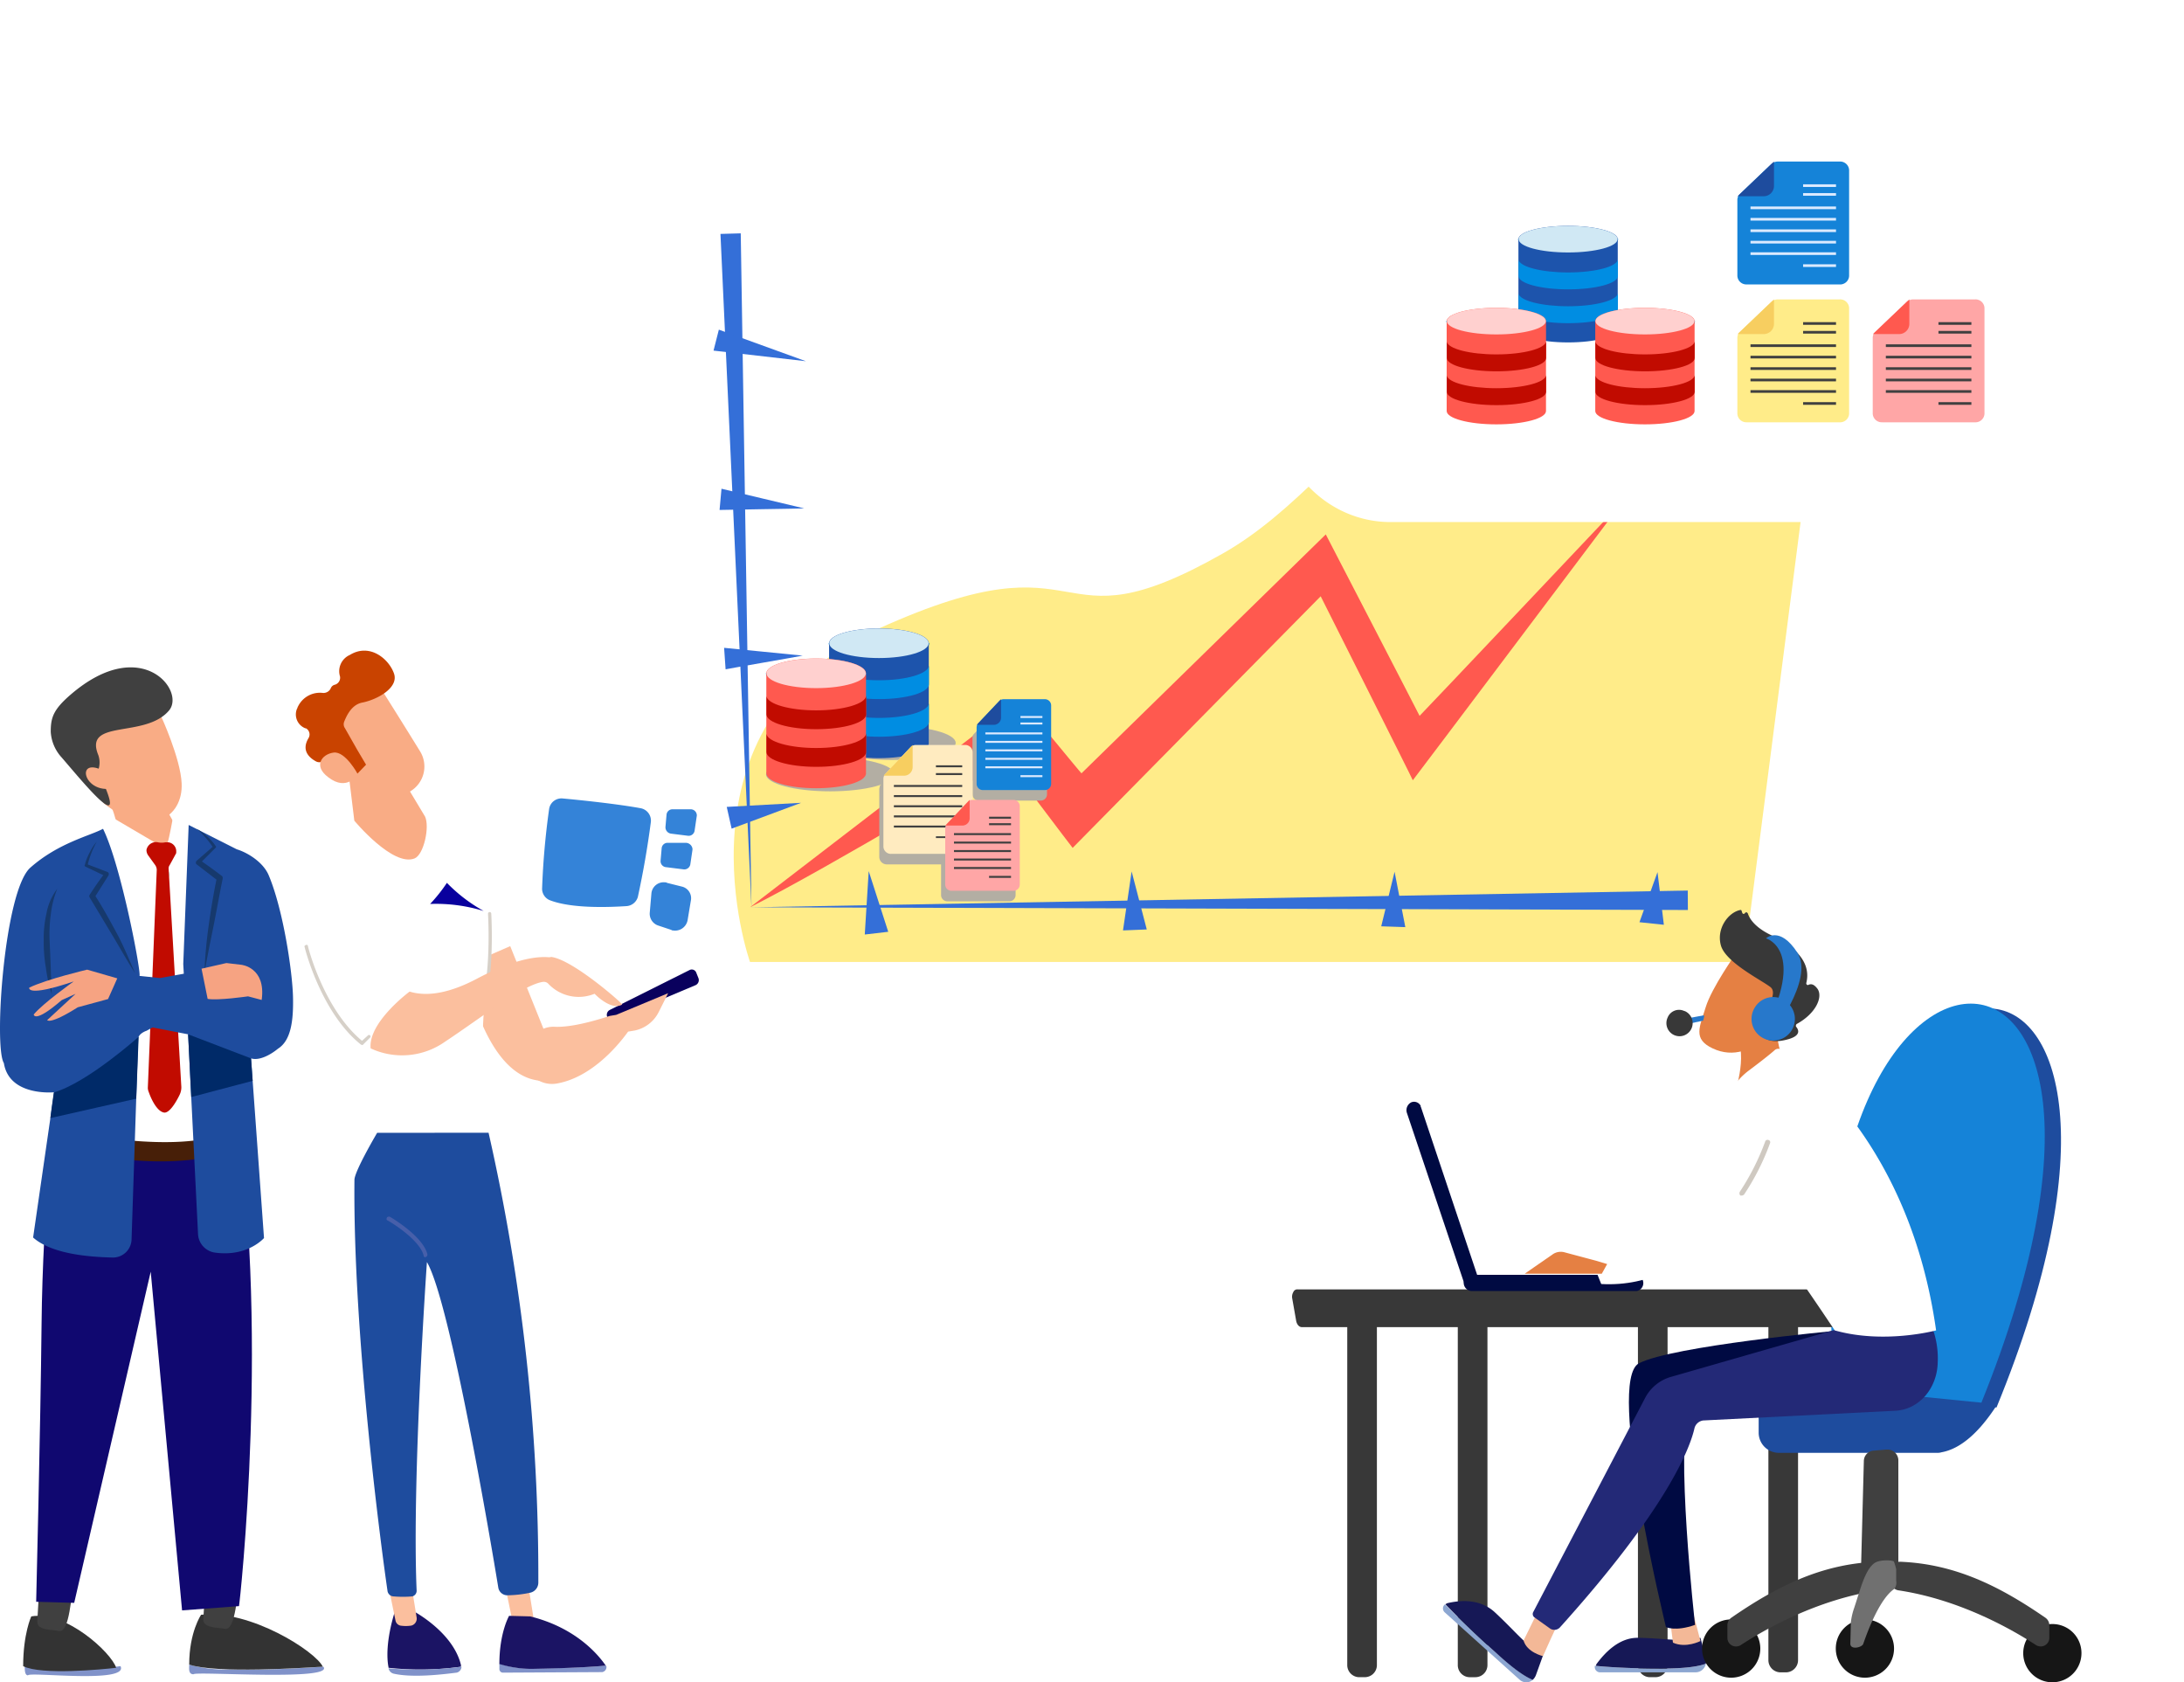 <svg xmlns="http://www.w3.org/2000/svg" xmlns:xlink="http://www.w3.org/1999/xlink" width="454.816" height="350.271" viewBox="0 0 454.816 350.271">
  <defs>
    <filter id="Path_30503" x="261.476" y="0" width="193.34" height="112.592" filterUnits="userSpaceOnUse">
      <feOffset dy="2.807" input="SourceAlpha"/>
      <feGaussianBlur stdDeviation="1.296" result="blur"/>
      <feFlood flood-color="#b7a672" flood-opacity="0.788"/>
      <feComposite operator="in" in2="blur"/>
      <feComposite in="SourceGraphic"/>
    </filter>
    <linearGradient id="linear-gradient" x1="38.028" y1="112.303" x2="38.086" y2="112.303" gradientUnits="objectBoundingBox">
      <stop offset="0" stop-color="#09005d"/>
      <stop offset="1" stop-color="#1a0f91"/>
    </linearGradient>
    <linearGradient id="linear-gradient-2" x1="81.874" y1="146.74" x2="82.006" y2="146.74" gradientUnits="objectBoundingBox">
      <stop offset="0" stop-color="#475faa"/>
      <stop offset="1" stop-color="#2c2d79"/>
    </linearGradient>
  </defs>
  <g id="Cloud_intro" data-name="Cloud intro" transform="translate(225.465 175.675)">
    <g id="Group_61716" data-name="Group 61716" transform="translate(-225.465 -174.595)">
      <g id="Group_61708" data-name="Group 61708" transform="translate(148.592)">
        <g id="Group_39431" data-name="Group 39431" transform="translate(4.202 43.465)">
          <g id="Group_13088" data-name="Group 13088">
            <g id="Group_13084" data-name="Group 13084">
              <path id="Path_49363" data-name="Path 49363" d="M754.27,385.948s-17.463-49.356,26.853-69.432c45.491-20.607,34.559,5.4,71.6-15.609,30.126-17.082,41.713-58.2,128.584-70.7L961.265,385.948Z" transform="translate(-750.878 -230.204)" fill="#ffec89"/>
            </g>
          </g>
        </g>
        <g id="Group_61688" data-name="Group 61688" transform="translate(7.595 103.069)">
          <g id="Group_61687" data-name="Group 61687">
            <path id="Path_236034" data-name="Path 236034" d="M948.559,506.209s-42.479,44.932-42.532,44.9c.053.033-19.535-37.781-19.535-37.781s-50.936,49.8-50.873,49.745c-.062.053-12.652-15.376-12.823-15.341.171-.036-56.209,43.234-56.209,43.234,17-8.56,53.537-30.62,53.483-30.685-.161.066,13.68,18.334,13.708,18.317-.028.016,51.653-52.388,51.653-52.388s19.252,38.282,19.184,38.31C904.683,564.493,948.559,506.209,948.559,506.209Z" transform="translate(-766.587 -506.209)" fill="#ff594f"/>
          </g>
        </g>
        <g id="Group_61691" data-name="Group 61691" transform="translate(0 47.505)">
          <path id="Path_236035" data-name="Path 236035" d="M744.561,389.235l-6.36-138.2-.092-2,4.222-.121.032,2,2.2,138.318Z" transform="translate(-736.664 -248.915)" fill="#346fd8"/>
          <g id="Group_61689" data-name="Group 61689" transform="translate(0 20.053)">
            <path id="Path_236036" data-name="Path 236036" d="M750.651,348.343l-19.232-2.209,1.108-4.362c.72.262,16.957,6.147,18.123,6.571Z" transform="translate(-731.419 -341.772)" fill="#346fd8"/>
            <path id="Path_236037" data-name="Path 236037" d="M754.878,499.247c-1.316.062-16.777.271-17.64.32l.4-4.418c.787.158,16.017,3.839,17.241,4.1Z" transform="translate(-735.981 -462.028)" fill="#346fd8"/>
            <path id="Path_236038" data-name="Path 236038" d="M757.981,650.151c-1.314.275-15.161,2.655-16.049,2.85l-.31-4.474c.854.054,15.077,1.532,16.359,1.624Z" transform="translate(-739.419 -582.282)" fill="#346fd8"/>
            <path id="Path_236039" data-name="Path 236039" d="M759.634,797.97l-14.458,5.379-1.019-4.53,15.477-.85Z" transform="translate(-741.406 -699.453)" fill="#346fd8"/>
          </g>
          <g id="Group_61690" data-name="Group 61690" transform="translate(31.496 132.789)">
            <path id="Path_236040" data-name="Path 236040" d="M878.084,863.814c.449,1.388,3.712,11.537,4.066,12.634l-4.885.568c.07-1.094.731-11.811.819-13.2Z" transform="translate(-877.265 -863.814)" fill="#346fd8"/>
            <path id="Path_236041" data-name="Path 236041" d="M1128.077,864.131c.36,1.431,2.862,10.909,3.152,12.079l-4.952.2c.193-1.133,1.574-10.887,1.8-12.279Z" transform="translate(-1072.502 -864.062)" fill="#346fd8"/>
            <path id="Path_236042" data-name="Path 236042" d="M1378.071,864.448c.272,1.473,2.013,10.28,2.237,11.524l-5.018-.168c.315-1.172,2.416-9.963,2.781-11.356Z" transform="translate(-1267.74 -864.311)" fill="#346fd8"/>
            <path id="Path_236043" data-name="Path 236043" d="M1628.065,864.766c.184,1.515,1.163,9.651,1.323,10.968l-5.085-.536c.438-1.211,3.258-9.038,3.762-10.432Z" transform="translate(-1462.978 -864.56)" fill="#346fd8"/>
          </g>
          <path id="Path_236044" data-name="Path 236044" d="M960.923,886.592l-192.935-.556,192.9-3.448,2.082-.037L963,886.6l-2.082-.006Z" transform="translate(-760.09 -745.715)" fill="#346fd8"/>
        </g>
        <g transform="matrix(1, 0, 0, 1, -148.59, -1.08)" filter="url(#Path_30503)">
          <path id="Path_30503-2" data-name="Path 30503" d="M1429.469,74.312a26.58,26.58,0,0,0-7.8,1.281c.1-1.25.356-2.454.356-3.736,0-23.712-18.3-42.923-40.909-42.923-19.081,0-34.973,13.785-39.481,32.348a25.58,25.58,0,0,0-18.587-8.182c-14.488,0-26.244,12.351-26.244,27.571,0,.818.162,1.543.223,2.316-.223,0-.44-.07-.672-.07-13.359,0-24.206,11.385-24.206,25.425s10.849,25.41,24.208,25.41h129.086c24.2,0,32.272-13.477,32.272-29.848S1445.068,74.312,1429.469,74.312Z" transform="translate(-1006.78 -27.86)" fill="#fff"/>
        </g>
        <g id="Group_61700" data-name="Group 61700" transform="translate(10.939 129.764)">
          <ellipse id="Ellipse_6210" data-name="Ellipse 6210" cx="13.344" cy="3.54" rx="13.344" ry="3.54" transform="translate(0 26.838)" fill="#b3aea3" style="mix-blend-mode: multiply;isolation: isolate"/>
          <ellipse id="Ellipse_6211" data-name="Ellipse 6211" cx="13.344" cy="3.54" rx="13.344" ry="3.54" transform="translate(12.8 20.302)" fill="#b3aea3" style="mix-blend-mode: multiply;isolation: isolate"/>
          <g id="Group_61699" data-name="Group 61699" transform="translate(0.054)">
            <g id="Group_61692" data-name="Group 61692" transform="translate(13.072)">
              <path id="Path_30018" data-name="Path 30018" d="M863.621,644.12c0,1.708-4.645,3.087-10.383,3.087s-10.383-1.379-10.383-3.087" transform="translate(-842.856 -641.033)" fill="none" stroke="#008de2" stroke-linecap="round" stroke-width="0.162"/>
              <path id="Path_30019" data-name="Path 30019" d="M863.621,632.912c0-1.7-4.645-3.087-10.383-3.087s-10.383,1.386-10.383,3.087v20.837c0,1.708,4.646,3.087,10.376,3.087s10.382-1.366,10.382-3.087Z" transform="translate(-842.856 -629.825)" fill="#1d54ac"/>
              <path id="Path_30020" data-name="Path 30020" d="M853.338,705.087c-5.551,0-10.08-1.3-10.355-2.93v3.764c0,1.708,4.645,3.087,10.376,3.087s10.382-1.368,10.382-3.087v-3.869C863.617,703.733,859.013,705.087,853.338,705.087Z" transform="translate(-842.956 -686.454)" fill="#008de2"/>
              <path id="Path_30021" data-name="Path 30021" d="M853.338,668.8c-5.551,0-10.08-1.3-10.355-2.937v3.77c0,1.708,4.645,3.087,10.376,3.087s10.383-1.366,10.383-3.087v-3.869C863.617,667.442,859.013,668.8,853.338,668.8Z" transform="translate(-842.956 -658.004)" fill="#008de2"/>
              <path id="Path_30022" data-name="Path 30022" d="M863.736,632.961c0,1.7-4.632,3.08-10.348,3.08s-10.342-1.366-10.342-3.08,4.632-3.073,10.342-3.073S863.736,631.26,863.736,632.961Z" transform="translate(-843.005 -629.874)" fill="#d0e8f4"/>
            </g>
            <g id="Group_61693" data-name="Group 61693" transform="translate(0 6.264)">
              <path id="Path_30018-2" data-name="Path 30018" d="M803.09,673.125c0,1.708-4.645,3.087-10.383,3.087s-10.382-1.379-10.382-3.087" transform="translate(-782.325 -670.038)" fill="none" stroke="#008de2" stroke-linecap="round" stroke-width="0.162"/>
              <path id="Path_30019-2" data-name="Path 30019" d="M803.09,661.917c0-1.7-4.645-3.087-10.383-3.087s-10.382,1.386-10.382,3.087v20.837c0,1.708,4.645,3.087,10.376,3.087s10.382-1.366,10.382-3.087Z" transform="translate(-782.325 -658.83)" fill="#ff594f"/>
              <path id="Path_30020-2" data-name="Path 30020" d="M792.806,734.092c-5.551,0-10.08-1.3-10.355-2.93v3.764c0,1.708,4.645,3.087,10.376,3.087s10.382-1.369,10.382-3.087v-3.869C803.086,732.738,798.481,734.092,792.806,734.092Z" transform="translate(-782.424 -715.459)" fill="#c10b00"/>
              <path id="Path_30021-2" data-name="Path 30021" d="M792.806,697.805c-5.551,0-10.08-1.3-10.355-2.937v3.77c0,1.708,4.645,3.087,10.376,3.087s10.383-1.366,10.383-3.087v-3.869C803.086,696.446,798.481,697.805,792.806,697.805Z" transform="translate(-782.424 -687.008)" fill="#c10b00"/>
              <path id="Path_30022-2" data-name="Path 30022" d="M803.2,661.966c0,1.7-4.632,3.08-10.348,3.08s-10.341-1.366-10.341-3.08,4.632-3.073,10.341-3.073S803.2,660.265,803.2,661.966Z" transform="translate(-782.473 -658.879)" fill="#ffd0cf"/>
            </g>
            <g id="Group_61694" data-name="Group 61694" transform="translate(23.523 16.922)" style="mix-blend-mode: multiply;isolation: isolate">
              <path id="Path_236045" data-name="Path 236045" d="M995.347,708.187h-8.571a1.319,1.319,0,0,0-.557.13v-.13l-.366.386c-.01.01-.023.017-.032.028l-2.418,2.561-2.24,2.367h.1a1.3,1.3,0,0,0-.129.549v11.734a1.307,1.307,0,0,0,1.31,1.3h12.9a1.307,1.307,0,0,0,1.31-1.3h0V709.49A1.307,1.307,0,0,0,995.347,708.187Z" transform="translate(-961.724 -708.187)" fill="#b3aea3"/>
              <path id="Path_236046" data-name="Path 236046" d="M918.339,763.763h-8.494v-9.877a1.566,1.566,0,0,0-1.57-1.561H898.01a1.583,1.583,0,0,0-.667.153v-.153l-.4.426c-.025.023-.05.046-.074.07l-2.9,3.069-2.682,2.834h.12a1.549,1.549,0,0,0-.154.657v14.055A1.565,1.565,0,0,0,892.821,775h11.3v6.39a1.307,1.307,0,0,0,1.31,1.3h12.9a1.307,1.307,0,0,0,1.31-1.3h0V765.067A1.307,1.307,0,0,0,918.339,763.763Z" transform="translate(-891.252 -742.793)" fill="#b3aea3"/>
            </g>
            <g id="Group_61698" data-name="Group 61698" transform="translate(24.382 14.73)">
              <g id="Group_61695" data-name="Group 61695" transform="translate(0 9.532)">
                <path id="Path_30001" data-name="Path 30001" d="M896.8,764.847h15.449a1.565,1.565,0,0,0,1.569-1.561h0V743.735a1.565,1.565,0,0,0-1.569-1.561H901.986a1.587,1.587,0,0,0-1.144.5l-5.188,5.5a1.557,1.557,0,0,0-.425,1.065v14.055a1.565,1.565,0,0,0,1.569,1.561h.005Z" transform="translate(-895.228 -742.174)" fill="#ffebc0"/>
                <path id="Path_30002" data-name="Path 30002" d="M901.442,742.174v4.612a1.793,1.793,0,0,1-1.8,1.787h-4.26Z" transform="translate(-895.351 -742.174)" fill="#f7ce60"/>
                <g id="Line_412" data-name="Line 412" transform="translate(10.937 4.239)">
                  <rect id="Rectangle_178901" data-name="Rectangle 178901" width="5.478" height="0.411" fill="#404040"/>
                </g>
                <g id="Line_413" data-name="Line 413" transform="translate(10.937 5.859)">
                  <rect id="Rectangle_178902" data-name="Rectangle 178902" width="5.478" height="0.411" fill="#404040"/>
                </g>
                <g id="Line_414" data-name="Line 414" transform="translate(10.937 19.018)">
                  <rect id="Rectangle_178903" data-name="Rectangle 178903" width="5.478" height="0.365" fill="#404040"/>
                </g>
                <g id="Line_415" data-name="Line 415" transform="translate(2.182 8.333)">
                  <rect id="Rectangle_178904" data-name="Rectangle 178904" width="14.232" height="0.411" fill="#404040"/>
                </g>
                <g id="Line_416" data-name="Line 416" transform="translate(2.182 10.442)">
                  <rect id="Rectangle_178905" data-name="Rectangle 178905" width="14.232" height="0.411" fill="#404040"/>
                </g>
                <g id="Line_417" data-name="Line 417" transform="translate(2.182 12.558)">
                  <rect id="Rectangle_178906" data-name="Rectangle 178906" width="14.232" height="0.411" fill="#404040"/>
                </g>
                <g id="Line_418" data-name="Line 418" transform="translate(2.182 14.668)">
                  <rect id="Rectangle_178907" data-name="Rectangle 178907" width="14.232" height="0.411" fill="#404040"/>
                </g>
                <g id="Line_419" data-name="Line 419" transform="translate(2.182 16.783)">
                  <rect id="Rectangle_178908" data-name="Rectangle 178908" width="14.232" height="0.411" fill="#404040"/>
                </g>
              </g>
              <g id="Group_61696" data-name="Group 61696" transform="translate(19.41)">
                <path id="Path_30001-2" data-name="Path 30001" d="M986.424,716.965h12.9a1.307,1.307,0,0,0,1.31-1.3h0V699.339a1.307,1.307,0,0,0-1.31-1.3h-8.571a1.326,1.326,0,0,0-.955.414l-4.332,4.588a1.3,1.3,0,0,0-.355.889v11.734a1.307,1.307,0,0,0,1.31,1.3h0Z" transform="translate(-985.11 -698.036)" fill="#1583d8"/>
                <path id="Path_30002-2" data-name="Path 30002" d="M990.3,698.036v3.85a1.5,1.5,0,0,1-1.5,1.492h-3.557Z" transform="translate(-985.213 -698.036)" fill="#1e4c9e"/>
                <g id="Line_412-2" data-name="Line 412" transform="translate(9.131 3.505)">
                  <rect id="Rectangle_178909" data-name="Rectangle 178909" width="4.573" height="0.411" fill="#dbeaff"/>
                </g>
                <g id="Line_413-2" data-name="Line 413" transform="translate(9.131 4.858)">
                  <rect id="Rectangle_178910" data-name="Rectangle 178910" width="4.573" height="0.411" fill="#dbeaff"/>
                </g>
                <g id="Line_414-2" data-name="Line 414" transform="translate(9.131 15.824)">
                  <rect id="Rectangle_178911" data-name="Rectangle 178911" width="4.573" height="0.411" fill="#dbeaff"/>
                </g>
                <g id="Line_415-2" data-name="Line 415" transform="translate(1.822 6.923)">
                  <rect id="Rectangle_178912" data-name="Rectangle 178912" width="11.882" height="0.411" fill="#dbeaff"/>
                </g>
                <g id="Line_416-2" data-name="Line 416" transform="translate(1.822 8.684)">
                  <rect id="Rectangle_178913" data-name="Rectangle 178913" width="11.882" height="0.411" fill="#dbeaff"/>
                </g>
                <g id="Line_417-2" data-name="Line 417" transform="translate(1.822 10.451)">
                  <rect id="Rectangle_178914" data-name="Rectangle 178914" width="11.882" height="0.411" fill="#dbeaff"/>
                </g>
                <g id="Line_418-2" data-name="Line 418" transform="translate(1.822 12.212)">
                  <rect id="Rectangle_178915" data-name="Rectangle 178915" width="11.882" height="0.411" fill="#dbeaff"/>
                </g>
                <g id="Line_419-2" data-name="Line 419" transform="translate(1.822 13.978)">
                  <rect id="Rectangle_178916" data-name="Rectangle 178916" width="11.882" height="0.411" fill="#dbeaff"/>
                </g>
              </g>
              <g id="Group_61697" data-name="Group 61697" transform="translate(12.874 20.97)">
                <path id="Path_30001-3" data-name="Path 30001" d="M956.158,814.069h12.9a1.307,1.307,0,0,0,1.31-1.3h0V796.443a1.307,1.307,0,0,0-1.31-1.3h-8.571a1.325,1.325,0,0,0-.955.414l-4.332,4.588a1.3,1.3,0,0,0-.355.889v11.734a1.307,1.307,0,0,0,1.31,1.3h0Z" transform="translate(-954.844 -795.14)" fill="#ffa6a6"/>
                <path id="Path_30002-3" data-name="Path 30002" d="M960.031,795.14v3.85a1.5,1.5,0,0,1-1.5,1.492h-3.557Z" transform="translate(-954.947 -795.14)" fill="#ff594f"/>
                <g id="Line_412-3" data-name="Line 412" transform="translate(9.131 3.505)">
                  <rect id="Rectangle_178917" data-name="Rectangle 178917" width="4.573" height="0.411" fill="#404040"/>
                </g>
                <g id="Line_413-3" data-name="Line 413" transform="translate(9.131 4.857)">
                  <rect id="Rectangle_178918" data-name="Rectangle 178918" width="4.573" height="0.411" fill="#404040"/>
                </g>
                <g id="Line_414-3" data-name="Line 414" transform="translate(9.131 15.824)">
                  <rect id="Rectangle_178919" data-name="Rectangle 178919" width="4.573" height="0.411" fill="#404040"/>
                </g>
                <g id="Line_415-3" data-name="Line 415" transform="translate(1.822 6.923)">
                  <rect id="Rectangle_178920" data-name="Rectangle 178920" width="11.882" height="0.411" fill="#404040"/>
                </g>
                <g id="Line_416-3" data-name="Line 416" transform="translate(1.822 8.683)">
                  <rect id="Rectangle_178921" data-name="Rectangle 178921" width="11.882" height="0.411" fill="#404040"/>
                </g>
                <g id="Line_417-3" data-name="Line 417" transform="translate(1.822 10.45)">
                  <rect id="Rectangle_178922" data-name="Rectangle 178922" width="11.882" height="0.411" fill="#404040"/>
                </g>
                <g id="Line_418-3" data-name="Line 418" transform="translate(1.822 12.211)">
                  <rect id="Rectangle_178923" data-name="Rectangle 178923" width="11.882" height="0.411" fill="#404040"/>
                </g>
                <g id="Line_419-3" data-name="Line 419" transform="translate(1.822 13.978)">
                  <rect id="Rectangle_178924" data-name="Rectangle 178924" width="11.882" height="0.411" fill="#404040"/>
                </g>
              </g>
            </g>
          </g>
        </g>
        <g id="Group_61707" data-name="Group 61707" transform="translate(152.678 32.554)">
          <g id="Group_61701" data-name="Group 61701" transform="translate(14.94 13.391)">
            <path id="Path_30018-3" data-name="Path 30018" d="M1528.288,254.538c0,1.535-4.628,2.774-10.344,2.774s-10.344-1.239-10.344-2.774" transform="translate(-1507.6 -251.764)" fill="none" stroke="#008de2" stroke-linecap="round" stroke-width="0.162"/>
            <path id="Path_30019-3" data-name="Path 30019" d="M1528.288,244.468c0-1.528-4.628-2.774-10.344-2.774s-10.344,1.245-10.344,2.774V263.19c0,1.534,4.628,2.774,10.337,2.774s10.344-1.227,10.344-2.774Z" transform="translate(-1507.6 -241.694)" fill="#1d54ac"/>
            <path id="Path_30020-3" data-name="Path 30020" d="M1518.043,309.318c-5.531,0-10.043-1.166-10.317-2.633v3.382c0,1.535,4.628,2.774,10.337,2.774s10.343-1.23,10.343-2.774v-3.477C1528.284,308.1,1523.7,309.318,1518.043,309.318Z" transform="translate(-1507.699 -292.576)" fill="#008de2"/>
            <path id="Path_30021-3" data-name="Path 30021" d="M1518.043,276.714c-5.531,0-10.043-1.172-10.317-2.639v3.387c0,1.535,4.628,2.774,10.337,2.774s10.344-1.227,10.344-2.774v-3.477C1528.284,275.493,1523.7,276.714,1518.043,276.714Z" transform="translate(-1507.699 -267.012)" fill="#008de2"/>
            <path id="Path_30022-3" data-name="Path 30022" d="M1528.4,244.512c0,1.528-4.615,2.768-10.31,2.768s-10.3-1.227-10.3-2.768,4.615-2.761,10.3-2.761S1528.4,242.984,1528.4,244.512Z" transform="translate(-1507.748 -241.739)" fill="#d0e8f4"/>
          </g>
          <g id="Group_61702" data-name="Group 61702" transform="translate(0 30.455)">
            <path id="Path_30018-4" data-name="Path 30018" d="M1459.107,333.552c0,1.535-4.628,2.774-10.344,2.774s-10.344-1.239-10.344-2.774" transform="translate(-1438.419 -330.778)" fill="none" stroke="#008de2" stroke-linecap="round" stroke-width="0.162"/>
            <path id="Path_30019-4" data-name="Path 30019" d="M1459.107,323.482c0-1.528-4.628-2.774-10.344-2.774s-10.344,1.245-10.344,2.774V342.2c0,1.535,4.628,2.774,10.337,2.774s10.344-1.227,10.344-2.774Z" transform="translate(-1438.419 -320.708)" fill="#ff594f"/>
            <path id="Path_30020-4" data-name="Path 30020" d="M1448.862,388.333c-5.531,0-10.043-1.166-10.317-2.633v3.383c0,1.534,4.628,2.774,10.337,2.774s10.343-1.23,10.343-2.774v-3.477C1459.1,387.117,1454.516,388.333,1448.862,388.333Z" transform="translate(-1438.518 -371.591)" fill="#c10b00"/>
            <path id="Path_30021-4" data-name="Path 30021" d="M1448.862,355.729c-5.531,0-10.043-1.172-10.317-2.639v3.387c0,1.534,4.628,2.774,10.337,2.774s10.344-1.227,10.344-2.774V353C1459.1,354.508,1454.516,355.729,1448.862,355.729Z" transform="translate(-1438.518 -346.027)" fill="#c10b00"/>
            <path id="Path_30022-4" data-name="Path 30022" d="M1459.221,323.526c0,1.529-4.615,2.768-10.31,2.768s-10.3-1.227-10.3-2.768,4.614-2.761,10.3-2.761S1459.221,322,1459.221,323.526Z" transform="translate(-1438.567 -320.753)" fill="#ffd0cf"/>
          </g>
          <g id="Group_61703" data-name="Group 61703" transform="translate(30.942 30.455)">
            <path id="Path_30018-5" data-name="Path 30018" d="M1602.389,333.552c0,1.535-4.628,2.774-10.344,2.774s-10.344-1.239-10.344-2.774" transform="translate(-1581.701 -330.778)" fill="none" stroke="#008de2" stroke-linecap="round" stroke-width="0.162"/>
            <path id="Path_30019-5" data-name="Path 30019" d="M1602.389,323.482c0-1.528-4.628-2.774-10.344-2.774s-10.344,1.245-10.344,2.774V342.2c0,1.535,4.628,2.774,10.337,2.774s10.344-1.227,10.344-2.774Z" transform="translate(-1581.701 -320.708)" fill="#ff594f"/>
            <path id="Path_30020-5" data-name="Path 30020" d="M1592.144,388.333c-5.531,0-10.043-1.166-10.317-2.633v3.383c0,1.534,4.628,2.774,10.337,2.774s10.343-1.23,10.343-2.774v-3.477C1602.385,387.117,1597.8,388.333,1592.144,388.333Z" transform="translate(-1581.8 -371.591)" fill="#c10b00"/>
            <path id="Path_30021-5" data-name="Path 30021" d="M1592.144,355.729c-5.531,0-10.043-1.172-10.317-2.639v3.387c0,1.534,4.628,2.774,10.337,2.774s10.344-1.227,10.344-2.774V353C1602.385,354.508,1597.8,355.729,1592.144,355.729Z" transform="translate(-1581.8 -346.027)" fill="#c10b00"/>
            <path id="Path_30022-5" data-name="Path 30022" d="M1602.5,323.526c0,1.529-4.614,2.768-10.31,2.768s-10.3-1.227-10.3-2.768,4.615-2.761,10.3-2.761S1602.5,322,1602.5,323.526Z" transform="translate(-1581.849 -320.753)" fill="#ffd0cf"/>
          </g>
          <g id="Group_61704" data-name="Group 61704" transform="translate(60.537)">
            <path id="Path_30001-4" data-name="Path 30001" d="M1720.714,205.274h19.335a1.872,1.872,0,0,0,1.964-1.762h0V181.445a1.872,1.872,0,0,0-1.964-1.762H1727.2a2.094,2.094,0,0,0-1.432.56l-6.493,6.2a1.67,1.67,0,0,0-.533,1.2v15.864a1.871,1.871,0,0,0,1.964,1.762h.006Z" transform="translate(-1718.744 -179.683)" fill="#1583d8"/>
            <path id="Path_30002-4" data-name="Path 30002" d="M1726.52,179.683v5.205a2.143,2.143,0,0,1-2.248,2.017h-5.331Z" transform="translate(-1718.898 -179.683)" fill="#1e4c9e"/>
            <g id="Line_412-4" data-name="Line 412" transform="translate(13.688 4.739)">
              <rect id="Rectangle_178925" data-name="Rectangle 178925" width="6.855" height="0.556" fill="#dbeaff"/>
            </g>
            <g id="Line_413-4" data-name="Line 413" transform="translate(13.688 6.567)">
              <rect id="Rectangle_178926" data-name="Rectangle 178926" width="6.855" height="0.556" fill="#dbeaff"/>
            </g>
            <g id="Line_414-4" data-name="Line 414" transform="translate(13.688 21.393)">
              <rect id="Rectangle_178927" data-name="Rectangle 178927" width="6.855" height="0.556" fill="#dbeaff"/>
            </g>
            <g id="Line_415-4" data-name="Line 415" transform="translate(2.731 9.36)">
              <rect id="Rectangle_178928" data-name="Rectangle 178928" width="17.811" height="0.556" fill="#dbeaff"/>
            </g>
            <g id="Line_416-4" data-name="Line 416" transform="translate(2.731 11.739)">
              <rect id="Rectangle_178929" data-name="Rectangle 178929" width="17.811" height="0.556" fill="#dbeaff"/>
            </g>
            <g id="Line_417-4" data-name="Line 417" transform="translate(2.731 14.128)">
              <rect id="Rectangle_178930" data-name="Rectangle 178930" width="17.811" height="0.556" fill="#dbeaff"/>
            </g>
            <g id="Line_418-4" data-name="Line 418" transform="translate(2.731 16.509)">
              <rect id="Rectangle_178931" data-name="Rectangle 178931" width="17.811" height="0.556" fill="#dbeaff"/>
            </g>
            <g id="Line_419-4" data-name="Line 419" transform="translate(2.731 18.897)">
              <rect id="Rectangle_178932" data-name="Rectangle 178932" width="17.811" height="0.556" fill="#dbeaff"/>
            </g>
          </g>
          <g id="Group_61705" data-name="Group 61705" transform="translate(88.726 28.701)">
            <path id="Path_30001-5" data-name="Path 30001" d="M1851.246,338.178h19.335a1.871,1.871,0,0,0,1.964-1.762h0V314.349a1.872,1.872,0,0,0-1.964-1.762h-12.848a2.094,2.094,0,0,0-1.432.56l-6.493,6.2a1.671,1.671,0,0,0-.532,1.2v15.864a1.872,1.872,0,0,0,1.964,1.762h.006Z" transform="translate(-1849.276 -312.587)" fill="#ffa6a6"/>
            <path id="Path_30002-5" data-name="Path 30002" d="M1857.053,312.587v5.205a2.143,2.143,0,0,1-2.248,2.017h-5.331Z" transform="translate(-1849.431 -312.587)" fill="#ff594f"/>
            <g id="Line_412-5" data-name="Line 412" transform="translate(13.688 4.739)">
              <rect id="Rectangle_178933" data-name="Rectangle 178933" width="6.855" height="0.556" fill="#404040"/>
            </g>
            <g id="Line_413-5" data-name="Line 413" transform="translate(13.688 6.567)">
              <rect id="Rectangle_178934" data-name="Rectangle 178934" width="6.855" height="0.556" fill="#404040"/>
            </g>
            <g id="Line_414-5" data-name="Line 414" transform="translate(13.688 21.393)">
              <rect id="Rectangle_178935" data-name="Rectangle 178935" width="6.855" height="0.556" fill="#404040"/>
            </g>
            <g id="Line_415-5" data-name="Line 415" transform="translate(2.731 9.36)">
              <rect id="Rectangle_178936" data-name="Rectangle 178936" width="17.811" height="0.556" fill="#404040"/>
            </g>
            <g id="Line_416-5" data-name="Line 416" transform="translate(2.731 11.739)">
              <rect id="Rectangle_178937" data-name="Rectangle 178937" width="17.811" height="0.556" fill="#404040"/>
            </g>
            <g id="Line_417-5" data-name="Line 417" transform="translate(2.731 14.128)">
              <rect id="Rectangle_178938" data-name="Rectangle 178938" width="17.811" height="0.556" fill="#404040"/>
            </g>
            <g id="Line_418-5" data-name="Line 418" transform="translate(2.731 16.509)">
              <rect id="Rectangle_178939" data-name="Rectangle 178939" width="17.811" height="0.556" fill="#404040"/>
            </g>
            <g id="Line_419-5" data-name="Line 419" transform="translate(2.731 18.897)">
              <rect id="Rectangle_178940" data-name="Rectangle 178940" width="17.811" height="0.556" fill="#404040"/>
            </g>
          </g>
          <g id="Group_61706" data-name="Group 61706" transform="translate(60.537 28.701)">
            <path id="Path_30001-6" data-name="Path 30001" d="M1720.714,338.178h19.335a1.872,1.872,0,0,0,1.964-1.762h0V314.349a1.872,1.872,0,0,0-1.964-1.762H1727.2a2.1,2.1,0,0,0-1.432.56l-6.493,6.2a1.671,1.671,0,0,0-.533,1.2v15.864a1.871,1.871,0,0,0,1.964,1.762h.006Z" transform="translate(-1718.744 -312.587)" fill="#ffec89"/>
            <path id="Path_30002-6" data-name="Path 30002" d="M1726.52,312.587v5.205a2.143,2.143,0,0,1-2.248,2.017h-5.331Z" transform="translate(-1718.898 -312.587)" fill="#f7ce60"/>
            <g id="Line_412-6" data-name="Line 412" transform="translate(13.688 4.739)">
              <rect id="Rectangle_178941" data-name="Rectangle 178941" width="6.855" height="0.556" fill="#404040"/>
            </g>
            <g id="Line_413-6" data-name="Line 413" transform="translate(13.688 6.567)">
              <rect id="Rectangle_178942" data-name="Rectangle 178942" width="6.855" height="0.556" fill="#404040"/>
            </g>
            <g id="Line_414-6" data-name="Line 414" transform="translate(13.688 21.393)">
              <rect id="Rectangle_178943" data-name="Rectangle 178943" width="6.855" height="0.556" fill="#404040"/>
            </g>
            <g id="Line_415-6" data-name="Line 415" transform="translate(2.731 9.36)">
              <rect id="Rectangle_178944" data-name="Rectangle 178944" width="17.811" height="0.556" fill="#404040"/>
            </g>
            <g id="Line_416-6" data-name="Line 416" transform="translate(2.731 11.739)">
              <rect id="Rectangle_178945" data-name="Rectangle 178945" width="17.811" height="0.556" fill="#404040"/>
            </g>
            <g id="Line_417-6" data-name="Line 417" transform="translate(2.731 14.128)">
              <rect id="Rectangle_178946" data-name="Rectangle 178946" width="17.811" height="0.556" fill="#404040"/>
            </g>
            <g id="Line_418-6" data-name="Line 418" transform="translate(2.731 16.509)">
              <rect id="Rectangle_178947" data-name="Rectangle 178947" width="17.811" height="0.556" fill="#404040"/>
            </g>
            <g id="Line_419-6" data-name="Line 419" transform="translate(2.731 18.897)">
              <rect id="Rectangle_178948" data-name="Rectangle 178948" width="17.811" height="0.556" fill="#404040"/>
            </g>
          </g>
        </g>
      </g>
      <g id="Group_13075" data-name="Group 13075" transform="translate(269.072 188.382)">
        <path id="Path_49364" data-name="Path 49364" d="M2006.529,1595.757a6.039,6.039,0,0,0-6.063-6.014h0a6.064,6.064,0,1,0,6.063,6.064Z" transform="translate(-1842.138 -1441.064)" fill="#161616"/>
        <g id="Group_13074" data-name="Group 13074">
          <g id="Group_13072" data-name="Group 13072" transform="translate(77.954)">
            <path id="Path_49365" data-name="Path 49365" d="M1710.057,992.009c4.84,3.037,1.56,12.9,1.56,12.9l11.051-4.835c-4.251-4.468-1.821-14.223-1.821-14.223Z" transform="translate(-1697.152 -967.587)" fill="#e58043"/>
            <g id="Group_13071" data-name="Group 13071">
              <path id="Path_49366" data-name="Path 49366" d="M1701.136,951.107c.073,2.7-4.636,8.393-4.636,8.393-3.109,3.686-7.363,5.194-11.6,3.216s-2.729-4.478-1.49-8.563,6.365-11.294,6.365-11.294S1701.062,948.408,1701.136,951.107Z" transform="translate(-1675.235 -933.877)" fill="#e58043"/>
              <path id="Path_49367" data-name="Path 49367" d="M1712.382,923.735h0a.26.26,0,0,1,.081.022.3.3,0,0,1,.154.391h0l-1.12,3.652c-.032.1.016.351.127.383.516.26,1.891.754,4.552-.028s2.062-2,1.532-2.607h0a.5.5,0,0,1,.149-.541c3.972-2.169,5.5-5.594,4.338-7.31-.768-1.027-1.335-1.069-1.86-.86-.136.083-.136.083-.246.049a.357.357,0,0,1-.235-.414c1.024-4.147-2.034-7.429-7.18-9.893-3.611-1.691-4.708-3.62-5.015-4.639-.109-.029-.082-.134-.188-.167s-.353.016-.385.127a.237.237,0,0,1-.279.159c-.135.082-.216-.059-.295-.2l-.128-.385h0a.207.207,0,0,0-.015-.077.215.215,0,0,0-.279-.12h0c-2.463.486-5.023,3.863-4.014,7.4s8.5,7.223,10.317,8.655-1.775,6.035-1.775,6.035l.542.149Z" transform="translate(-1690.718 -901.265)" fill="#383838"/>
              <path id="Path_49368" data-name="Path 49368" d="M1661.657,1003.172l-.209.758-6.435,1.376-.246-1.234,6.87-1.26" transform="translate(-1653.803 -980.883)" fill="#2778cb"/>
              <path id="Path_49369" data-name="Path 49369" d="M1650.591,999.072a2.557,2.557,0,0,1,3.374-1.3l.214.062h0a2.733,2.733,0,1,1-3.627,1.333h0C1650.564,999.134,1650.576,999.1,1650.591,999.072Z" transform="translate(-1650.298 -976.757)" fill="#383838"/>
              <path id="Path_49370" data-name="Path 49370" d="M1733.266,987.112A4.473,4.473,0,0,1,1739.4,986c.075.137.075.137.187.169h0a4.513,4.513,0,1,1-6.313.939h0Z" transform="translate(-1714.656 -967.106)" fill="#2778cb"/>
              <path id="Path_49371" data-name="Path 49371" d="M1744.106,945.834c9.035-17.2.481-19.549.481-19.549s2.842-2.713,6.525,2.958-5.717,17.411-5.717,17.411Z" transform="translate(-1723.848 -920.374)" fill="#2778cb"/>
            </g>
          </g>
          <g id="Group_13073" data-name="Group 13073" transform="translate(0 19.5)">
            <path id="Path_49372" data-name="Path 49372" d="M1752.323,1272.829a2.543,2.543,0,0,1,2.5,2.583v73.413a2.543,2.543,0,0,1-2.582,2.5h-1.093a2.542,2.542,0,0,1-2.5-2.58v-73.413a2.542,2.542,0,0,1,2.582-2.5h1.093Z" transform="translate(-1649.453 -1212.088)" fill="#383838"/>
            <path id="Path_49373" data-name="Path 49373" d="M1777.351,1380.914a2.47,2.47,0,0,1-.9.113h-33.129a4.2,4.2,0,0,1-4.042-4.155v-3.705a4.123,4.123,0,0,1,4.042-4.156h33.129c.562,0,12.465,2.023,12.465,2.023C1785.1,1376.983,1781.171,1380.239,1777.351,1380.914Z" transform="translate(-1642.111 -1287.499)" fill="#1e4c9e"/>
            <path id="Path_49374" data-name="Path 49374" d="M1835.36,1073.37c-10.331-103.876,73.1-103.763,28.075,5.948Z" transform="translate(-1716.74 -995.223)" fill="#1e4c9e"/>
            <path id="Path_49375" data-name="Path 49375" d="M1809.91,1071.613c-10.443-105.782,75.574-108.7,30.432,3.032Z" transform="translate(-1696.791 -991.56)" fill="#1583d8"/>
            <path id="Path_49376" data-name="Path 49376" d="M1346.147,1362.5a2.519,2.519,0,0,0,2.563-2.472v-71.771a2.518,2.518,0,0,0-2.582-2.45h-1.01a2.524,2.524,0,0,0-.29-.006,2.387,2.387,0,0,0-2.292,2.477v71.776a2.519,2.519,0,0,0,2.583,2.45h1.027Z" transform="translate(-1331.044 -1222.259)" fill="#383838"/>
            <path id="Path_49377" data-name="Path 49377" d="M1626.445,1362.5a2.519,2.519,0,0,0,2.563-2.472v-71.753h0v-.018a2.518,2.518,0,0,0-2.581-2.45h-1.011a2.459,2.459,0,0,0-.288-.006,2.387,2.387,0,0,0-2.292,2.477v71.776a2.518,2.518,0,0,0,2.582,2.45h1.027Z" transform="translate(-1550.811 -1222.259)" fill="#383838"/>
            <path id="Path_49378" data-name="Path 49378" d="M1452.745,1362.531a2.519,2.519,0,0,0,2.563-2.472v-71.771a2.519,2.519,0,0,0-2.583-2.45h-1.177a2.45,2.45,0,0,0-2.417,2.474v71.776a2.517,2.517,0,0,0,2.582,2.45h1.027Z" transform="translate(-1414.62 -1222.288)" fill="#383838"/>
            <path id="Path_49379" data-name="Path 49379" d="M1290.147,1273.482c.108.785.558,1.46,1.231,1.46h112.074a1.915,1.915,0,0,0,1.573-1.46l1.231-3.705a3.222,3.222,0,0,0-.112-1.8,1.185,1.185,0,0,0-1.123-.9H1290.48a.889.889,0,0,0-.9.562,1.931,1.931,0,0,0-.224,1.348Z" transform="translate(-1289.319 -1207.58)" fill="#383838"/>
            <path id="Path_49380" data-name="Path 49380" d="M1490.888,1256.427a1.675,1.675,0,0,0,1.343-1.46,1.743,1.743,0,0,0-1.459-1.908h-34.357a1.907,1.907,0,0,0-1.572,1.571,1.727,1.727,0,0,0,1.572,1.8h34.473Z" transform="translate(-1419.096 -1196.587)" fill="#000a42"/>
            <path id="Path_49381" data-name="Path 49381" d="M1402.62,1087.111a1.538,1.538,0,0,0-1.969-.813,1.83,1.83,0,0,0-.94,2.185l12.022,35.738c-.006.112.105.119.1.232a.887.887,0,0,0,.035.087,1.385,1.385,0,0,0,1.821.719h0a1.83,1.83,0,0,0,.94-2.185l-12.011-35.854h0C1402.509,1087.1,1402.509,1087.1,1402.62,1087.111Z" transform="translate(-1375.806 -1065.755)" fill="#000a42"/>
            <path id="Path_49382" data-name="Path 49382" d="M1581.211,1628.421v.225a1.106,1.106,0,0,0,1.011,1.123h19.988a2.17,2.17,0,0,0,2.134-1.8c-1.124.449-3.595,1.011-9.209,1.011C1588.51,1628.983,1583.681,1628.647,1581.211,1628.421Z" transform="translate(-1518.176 -1490.537)" fill="#8ca6d1"/>
            <path id="Path_49383" data-name="Path 49383" d="M1595.939,1609.4c5.619,0,8.085-.561,9.209-1.011a2.315,2.315,0,0,0,0-1.23l-1.126-4.152c-4.717.9-6.85.113-12.914,0-4.155-.112-7.187,3.368-8.76,5.5,0,.112-.112.224-.112.337C1584.485,1609.07,1589.314,1609.406,1595.939,1609.4Z" transform="translate(-1518.98 -1470.96)" fill="#161856"/>
            <path id="Path_49384" data-name="Path 49384" d="M1654.01,1583.215l.563,4.493c2.7,1.234,5.727-.338,5.727-.338l-1.343-5.165Z" transform="translate(-1575.254 -1454.654)" fill="#f3b897"/>
            <path id="Path_49385" data-name="Path 49385" d="M1435.219,1570.77l-.112.112-.031.036a1.093,1.093,0,0,0,.143,1.538l15.609,14.037a2.05,2.05,0,0,0,2.7,0c-1.123-.449-3.368-1.8-7.744-5.727C1440.609,1576.16,1437.012,1572.455,1435.219,1570.77Z" transform="translate(-1403.402 -1445.688)" fill="#8ca6d1"/>
            <path id="Path_49386" data-name="Path 49386" d="M1447.6,1578.31c4.379,4.044,6.624,5.278,7.744,5.728a2.663,2.663,0,0,0,.675-1.01l1.459-4.042c-4.158-2.695-5.389-4.717-10.107-9.1-3.257-2.924-7.522-2.358-9.878-1.8-.112.113-.225.113-.336.224C1438.843,1570,1442.438,1573.707,1447.6,1578.31Z" transform="translate(-1405.23 -1443.235)" fill="#161856"/>
            <path id="Path_49387" data-name="Path 49387" d="M1663.4,1315.666l-36.609,6.737c-3.144,8.2,1.123,45.93,1.123,45.93-4.155,1.459-6.064.449-6.064.449s-12.576-51.319-5.614-54.913,40.764-6.738,40.764-6.738Z" transform="translate(-1543.991 -1238.983)" fill="#000a42"/>
            <path id="Path_49388" data-name="Path 49388" d="M1515.61,1577.013l-3.032,6.175c.672,2.471,4.042,3.257,4.042,3.257s3.031-6.849,3.368-7.186Z" transform="translate(-1464.365 -1450.583)" fill="#f3b897"/>
            <path id="Path_49389" data-name="Path 49389" d="M1584.281,1305.692l-34.026,9.77a8.787,8.787,0,0,0-5.5,4.492l-23.245,44.469a.87.87,0,0,0,.224,1.123l3.145,2.246a1.6,1.6,0,0,0,2.247-.224c22.458-24.93,27.062-37.394,27.961-41.438a2.176,2.176,0,0,1,1.8-1.572l39.976-2.022c4.941-.225,8.76-4.6,8.871-10.106a18.147,18.147,0,0,0-1.01-6.85Z" transform="translate(-1471.275 -1237.766)" fill="#232977"/>
            <path id="Path_49390" data-name="Path 49390" d="M1687.033,1066.1c5.615,5.951,19.988,27.624,19.988,27.624,10.333,2.924,21.112,0,21.112,0-5.39-38.291-27.4-55.137-32.116-58.394a1.2,1.2,0,0,0-1.573.112c-.9.79-2.582,2.134-5.277,4.156-4.38,3.256-6.4,8.646-11.229,21.111" transform="translate(-1594.015 -1025.688)" fill="#fff"/>
            <path id="Path_49391" data-name="Path 49391" d="M1663.56,1114.06a56.012,56.012,0,0,0,10.783-19.428l.112-.224c2.357-7.3-7.191-11.458-9.883-4.38a70.567,70.567,0,0,1-8.987,16.393C1652.665,1113.494,1659.407,1117.99,1663.56,1114.06Z" transform="translate(-1575.931 -1065.899)" fill="#fff"/>
            <path id="Path_49392" data-name="Path 49392" d="M1598.641,1164.962c-7.972,10.557-16.394,15.161-16.394,15.161l1.124,2.807c10.443.561,17.967-4.383,23.357-10.331C1613.016,1164.287,1605.942,1156.2,1598.641,1164.962Z" transform="translate(-1518.989 -1124.546)" fill="#fff"/>
            <path id="Path_49393" data-name="Path 49393" d="M1720.929,1134.489a.691.691,0,0,1-.112-.785,50.662,50.662,0,0,0,5.278-10.443h0a.409.409,0,0,1,.021-.064.5.5,0,0,1,.653-.273.48.48,0,0,1,.126.043.474.474,0,0,1,.21.632,50.069,50.069,0,0,1-5.39,10.668.843.843,0,0,1-.449.225Z" transform="translate(-1627.575 -1094.526)" fill="#cfc9c1"/>
            <path id="Path_49394" data-name="Path 49394" d="M1529.668,1235.416H1513.61l5.838-4.042a2.942,2.942,0,0,1,2.359-.449l6.738,1.8,2.247.675Z" transform="translate(-1465.174 -1179.172)" fill="#e58043"/>
            <path id="Path_49395" data-name="Path 49395" d="M1840.669,1421.746l2.7-.225h.224a2.257,2.257,0,0,1,2.246,2.246v21.561a2.257,2.257,0,0,1-2.246,2.247h-3.365a2.333,2.333,0,0,1-2.134-2.359l.561-21.336A2.19,2.19,0,0,1,1840.669,1421.746Z" transform="translate(-1719.582 -1328.67)" fill="#404040"/>
            <path id="Path_49396" data-name="Path 49396" d="M1868.579,1529.672a1.966,1.966,0,0,0-1.909,1.909v2.359a1.9,1.9,0,0,0,1.573,1.684c12.8,1.909,23.807,8.2,28.747,11.454a2.116,2.116,0,0,0,.9.224h.047a1.773,1.773,0,0,0,1.75-1.8h0v-2.692a1.92,1.92,0,0,0-.786-1.459c-9.433-6.513-18.753-11.229-30.32-11.679Z" transform="translate(-1741.99 -1413.465)" fill="#404040"/>
            <path id="Path_49397" data-name="Path 49397" d="M1684.689,1591.326a6.041,6.041,0,0,1,6.063-6.015h0a6.064,6.064,0,1,1-6.063,6.064Z" transform="translate(-1599.308 -1457.09)" fill="#161616"/>
            <path id="Path_49398" data-name="Path 49398" d="M1742.147,1531.6v2.359a1.9,1.9,0,0,1-1.572,1.684c-12.8,1.909-23.807,8.2-28.747,11.454a2.116,2.116,0,0,1-.9.224h-.047a1.773,1.773,0,0,1-1.75-1.8h0v-2.7a1.919,1.919,0,0,1,.786-1.459c9.433-6.513,18.753-11.229,30.32-11.679A1.966,1.966,0,0,1,1742.147,1531.6Z" transform="translate(-1618.473 -1413.477)" fill="#404040"/>
            <path id="Path_49399" data-name="Path 49399" d="M1813.65,1591.326a6.041,6.041,0,0,1,6.063-6.015h0a6.064,6.064,0,1,1-6.063,6.064Z" transform="translate(-1700.42 -1457.09)" fill="#161616"/>
            <path id="Path_49400" data-name="Path 49400" d="M1837.233,1530.193v2.359a2.309,2.309,0,0,1-.337,1.684c-2.924,1.909-5.39,8.2-6.513,11.454-.224.786-2.7,1.344-2.7,0l.113-4.492a13.738,13.738,0,0,1,.673-2.918c1.348-4.043,2.247-7.861,4.156-9.32,1.123-.9,4.155-.675,4.155-.337A11.4,11.4,0,0,1,1837.233,1530.193Z" transform="translate(-1711.426 -1412.409)" fill="#707070"/>
          </g>
        </g>
      </g>
      <g id="Group_61715" data-name="Group 61715" transform="translate(0 134.394)">
        <g id="Group_61714" data-name="Group 61714">
          <g id="Group_61712" data-name="Group 61712" transform="translate(60.911)">
            <path id="Path_236047" data-name="Path 236047" d="M647.121,959.352l.45,1.126a1.157,1.157,0,0,1-.563,1.464l-17.12,7.209a.947.947,0,0,1-1.239-.451,1.14,1.14,0,0,1,.45-1.577l16.67-8.335a.994.994,0,0,1,1.352.563Z" transform="translate(-563.037 -892.311)" fill="url(#linear-gradient)"/>
            <g id="Group_61711" data-name="Group 61711">
              <g id="Group_61710" data-name="Group 61710">
                <path id="Path_236048" data-name="Path 236048" d="M507.119,964.2l.338-.338a7.364,7.364,0,0,0,1.915-2.929c.563-1.464.676-3.266-1.8-7.434l-6.983-17.345-9.574,4.167c.113-.113,3.942,23.2,16.107,23.878" transform="translate(-455.248 -874.632)" fill="#fbbf9e"/>
                <path id="Path_236049" data-name="Path 236049" d="M365.669,841.51c-1.8,14.642.225,30.861.225,30.861l-18.021,4.956-4.618-2.253c-9.348-30.411-26.018-49.333-13.178-61.948,19.147-19.035,23.309-4.735,33.671.108,0,0,3.385,10.254,2.371,28.388" transform="translate(-325.4 -770.64)" fill="#fff"/>
                <path id="Path_236050" data-name="Path 236050" d="M510.648,920.077c.225,0,.338-.113.338-.225h0c1.351-6.645.788-16.219.788-16.219a.338.338,0,1,0-.676,0h0c0,.113.563,9.461-.788,16.106a.841.841,0,0,0,.338.338Z" transform="translate(-470.378 -848.869)" fill="#d6d0c8"/>
                <path id="Path_236051" data-name="Path 236051" d="M554.888,988.513c1.915.113,5.406-.225,11.6-2.253l1.352-.225,10.813-4.505-1.915,3.829a7.229,7.229,0,0,1-5.068,3.942l-1.352.225c-2.928,4.055-8.335,9.687-14.867,10.813a5.828,5.828,0,0,1-6.307-3.379c-.9-1.915-.676-3.942,1.239-6.195A5.4,5.4,0,0,1,554.888,988.513Z" transform="translate(-500.426 -910.209)" fill="#fbbf9e"/>
                <path id="Path_236052" data-name="Path 236052" d="M438.306,946.778c-4.393-.563-10.137,1.577-15.656,4.505-4.956,2.591-9.8,3.83-13.854,2.591,0,0-8.673,6.42-8.11,11.826a15.5,15.5,0,0,0,15.431-1.352c7.659-5.068,16.332-11.939,20.5-12.5C439.207,950.5,440.221,948.918,438.306,946.778Z" transform="translate(-384.408 -882.891)" fill="#fbbf9e"/>
                <path id="Path_236053" data-name="Path 236053" d="M564.219,951.766a1.278,1.278,0,0,1,.9.338,8.676,8.676,0,0,0,9.687,2.14s3.379,3.6,5.744,2.253c.225-.113-10.25-9.348-14.755-9.912C562.755,947.486,562.755,949.4,564.219,951.766Z" transform="translate(-511.897 -882.81)" fill="#fbbf9e"/>
                <g id="Group_61709" data-name="Group 61709" transform="translate(12.886 100.38)">
                  <path id="Path_236054" data-name="Path 236054" d="M432.264,1587.935v-.338c-1.689-7.1-10.362-11.489-10.362-11.489l-3.379.225c-1.915,6.195-1.69,10.024-1.352,11.714v.113A61.451,61.451,0,0,0,432.264,1587.935Z" transform="translate(-410.062 -1476.767)" fill="#1b1464"/>
                  <path id="Path_236055" data-name="Path 236055" d="M417.994,1631.211a1.447,1.447,0,0,0,1.126,1.126c4.055.9,10.362.113,13.066-.225a1.32,1.32,0,0,0,1.014-1.239A68.671,68.671,0,0,1,417.994,1631.211Z" transform="translate(-410.884 -1519.705)" fill="#8092c9"/>
                  <path id="Path_236056" data-name="Path 236056" d="M417.994,1553.682l1.464,7.1a1.331,1.331,0,0,0,1.014,1.014,7.548,7.548,0,0,0,2.253,0,1.493,1.493,0,0,0,1.126-1.689l-1.014-6.307Z" transform="translate(-410.884 -1459.183)" fill="#fbbf9e"/>
                  <path id="Path_236057" data-name="Path 236057" d="M530.651,1553.682l1.464,7.1a1.332,1.332,0,0,0,1.014,1.014,7.55,7.55,0,0,0,2.253,0,1.493,1.493,0,0,0,1.126-1.689l-1.014-6.307Z" transform="translate(-499.213 -1459.183)" fill="#fbbf9e"/>
                  <path id="Path_236058" data-name="Path 236058" d="M531.672,1628.758a17.32,17.32,0,0,1-6.758-1.014v1.126a.753.753,0,0,0,.676.788l20.724-.112a1.068,1.068,0,0,0,.9-1.014.413.413,0,0,0-.113-.338C541.922,1628.645,536.853,1628.758,531.672,1628.758Z" transform="translate(-494.715 -1517.251)" fill="#8092c9"/>
                  <path id="Path_236059" data-name="Path 236059" d="M547.1,1592.208l-.112-.113c-1.8-2.59-6.533-7.884-15.656-10.137l-4.393-.113s-2.027,3.492-2.027,10.024a22.846,22.846,0,0,0,6.758,1.014C536.853,1592.771,542.034,1592.659,547.1,1592.208Z" transform="translate(-494.715 -1481.265)" fill="#1b1464"/>
                  <path id="Path_236060" data-name="Path 236060" d="M413.019,1116.092a416.357,416.357,0,0,1,10.362,93.71,2.163,2.163,0,0,1-1.577,2.027,23.85,23.85,0,0,1-4.956.563,1.911,1.911,0,0,1-1.8-1.577c-1.464-9.011-10.024-59.583-14.867-67.8,0,0-3.154,45.053-2.14,68.481a1.213,1.213,0,0,1-.9,1.126,23,23,0,0,1-3.942,0,1.331,1.331,0,0,1-1.239-1.239c-1.126-7.659-7.208-52.825-6.871-85.488,0-1.8,4.731-9.8,4.731-9.8Z" transform="translate(-385.072 -1116.092)" fill="#1e4c9e"/>
                </g>
                <path id="Path_236061" data-name="Path 236061" d="M469.3,880.988a33.758,33.758,0,0,0-11.151-1.464,33.228,33.228,0,0,0,3.492-4.393A32.887,32.887,0,0,0,469.3,880.988Z" transform="translate(-429.485 -826.787)" fill="#09009e"/>
                <path id="Path_236062" data-name="Path 236062" d="M379.2,758.277l1.259,10.359s8.031,9.693,12.561,7.851c1.909-.793,3.163-6.542,2.173-8.7L388,755.811Z" transform="translate(-367.582 -733.235)" fill="#f9ac85"/>
                <path id="Path_236063" data-name="Path 236063" d="M361.338,682.265c.117.108,5.208,8.227,8.728,13.936a6.011,6.011,0,0,1-2.116,8.323c-.108.117-.333.127-.44.245a7.794,7.794,0,0,1-9.428-1.616l-9.627-11.3C348.562,691.731,357.711,679.267,361.338,682.265Z" transform="translate(-343.475 -675.206)" fill="#f9ac85"/>
                <path id="Path_236064" data-name="Path 236064" d="M337.909,674.454c-1.923-.141-2.725-.444-3.836-.057a1.55,1.55,0,0,1-1.243-.058c-1.155-.626-3.249-2.112-1.567-4.892a1.467,1.467,0,0,0-.539-2.006l-.112,0a3.089,3.089,0,0,1-1.758-4.094c.108-.117.1-.343.205-.46a5.069,5.069,0,0,1,5.175-2.819,1.662,1.662,0,0,0,1.648-.974,1.191,1.191,0,0,1,.758-.71,1.51,1.51,0,0,0,1.164-1.742h0a3.7,3.7,0,0,1,2.058-4.487c4.172-2.55,8.156.883,9.189,3.882s-3.594,5.456-6.613,6.039c-2.236.436-3.262,2.736-3.771,4a1.45,1.45,0,0,0,.172,1.345l2.565,4.51,1.826,3.077-2.157,2.237C341.3,677.125,340.17,674.581,337.909,674.454Z" transform="translate(-327.909 -651.268)" fill="#c94300"/>
                <path id="Path_236065" data-name="Path 236065" d="M359.907,753.986s-2.58-4.848-5.046-4.514-4.275,2.78-1.129,5.123C357.7,757.691,359.907,753.986,359.907,753.986Z" transform="translate(-346.3 -728.252)" fill="#f9ac85"/>
                <path id="Path_236066" data-name="Path 236066" d="M588.712,798.689q-1.014,7.772-2.7,15.543a2.645,2.645,0,0,1-2.365,1.915c-3.492.225-11.376.563-15.994-1.239a2.581,2.581,0,0,1-1.577-2.591,159.289,159.289,0,0,1,1.464-16.444,2.6,2.6,0,0,1,2.816-2.14c3.717.338,11.263,1.126,16.219,2.028A2.626,2.626,0,0,1,588.712,798.689Z" transform="translate(-514.089 -762.96)" fill="#3483d8"/>
                <path id="Path_236067" data-name="Path 236067" d="M691.566,805.551l-.451,3.041a1.248,1.248,0,0,1-1.351,1.126h0l-3.6-.451a1.338,1.338,0,0,1-1.126-1.352l.225-2.591A1.228,1.228,0,0,1,686.5,804.2h3.83a1.278,1.278,0,0,1,1.239,1.352Z" transform="translate(-607.369 -771.173)" fill="#3483d8"/>
                <path id="Path_236068" data-name="Path 236068" d="M686.932,838l-.45,3.041a1.273,1.273,0,0,1-1.464,1.014l-3.6-.451a1.249,1.249,0,0,1-1.126-1.352l.225-2.591a1.228,1.228,0,0,1,1.239-1.126h3.829a1.439,1.439,0,0,1,1.352,1.239Z" transform="translate(-603.637 -796.527)" fill="#3483d8"/>
                <path id="Path_236069" data-name="Path 236069" d="M678.429,878.408l-.676,4.055a2.651,2.651,0,0,1-3.041,2.14.414.414,0,0,1-.338-.112l-2.7-.9a2.585,2.585,0,0,1-1.8-2.7l.338-3.942a2.56,2.56,0,0,1,2.816-2.365.677.677,0,0,1,.451.113l3.154.788A2.487,2.487,0,0,1,678.429,878.408Z" transform="translate(-595.472 -826.347)" fill="#3483d8"/>
              </g>
              <path id="Path_236070" data-name="Path 236070" d="M349.043,955.787l1.577-1.577a.319.319,0,0,0-.451-.451h0l-1.239,1.126c-8-6.645-11.263-19.6-11.263-19.711,0-.225-.225-.338-.45-.225s-.338.225-.225.45c0,.113,3.379,13.629,11.714,20.274Z" transform="translate(-334.453 -873.654)" fill="#d6d0c8"/>
              <path id="Path_236071" data-name="Path 236071" d="M424.158,1205.381a.3.3,0,0,1-.338-.338c-.9-3.492-7.434-7.321-7.546-7.321-.225-.113-.225-.338-.113-.563s.338-.225.563-.225h0c.225.113,6.983,4.055,7.884,7.884a.575.575,0,0,1-.451.563Z" transform="translate(-396.503 -1079.096)" fill="url(#linear-gradient-2)"/>
            </g>
          </g>
          <g id="Group_61713" data-name="Group 61713" transform="translate(0 3.478)">
            <path id="Path_236072" data-name="Path 236072" d="M234.181,1629.8a26.74,26.74,0,0,1-8.447-1.014c0,.788-.225,2.027.9,2.027.338-.676,29.51,1.464,27.032-1.577C250.175,1629.463,241.5,1630.026,234.181,1629.8Z" transform="translate(-186.331 -1421.167)" fill="#8092c9"/>
            <path id="Path_236073" data-name="Path 236073" d="M253.62,1591.256c-1.464-3.154-15.093-11.939-25.342-10.813,0,0-2.478,3.6-2.478,10.362C231.319,1592.72,249.678,1591.481,253.62,1591.256Z" transform="translate(-186.398 -1383.186)" fill="#333"/>
            <path id="Path_236074" data-name="Path 236074" d="M239.811,1550.031c0,.338-.338,5.744-.451,7.772.225,1.69,2.816,1.464,4.505,1.8,2.365.45,2.478-8.222,3.154-9.349Z" transform="translate(-197.029 -1359.419)" fill="#404040"/>
            <path id="Path_236075" data-name="Path 236075" d="M73.194,1629.5a12.128,12.128,0,0,1-5.97-1.239c0,.9-.113,2.365.676,2.365.225-.788,21.062,1.8,19.26-1.915A83.7,83.7,0,0,1,73.194,1629.5Z" transform="translate(-62.063 -1420.758)" fill="#8092c9"/>
            <path id="Path_236076" data-name="Path 236076" d="M85.053,1592.637c-1.014-3.154-10.475-11.939-17.683-10.7,0,0-1.69,3.6-1.69,10.362C69.51,1594.214,82.237,1592.974,85.053,1592.637Z" transform="translate(-60.856 -1384.341)" fill="#333"/>
            <path id="Path_236077" data-name="Path 236077" d="M79.691,1552.117c0,.338-.338,5.632-.45,7.772.225,1.69,2.816,1.464,4.505,1.8,2.365.45,2.478-8.109,3.154-9.236Z" transform="translate(-71.489 -1361.054)" fill="#404040"/>
            <path id="Path_236078" data-name="Path 236078" d="M151.738,791.931c.788,1.8,1.689,7.659,3.942,8.56,4.393,2.7,11.263,2.928,9.686-4.28l-4.28-7.659Z" transform="translate(-128.33 -762.383)" fill="#f9ac85"/>
            <path id="Path_236079" data-name="Path 236079" d="M139.384,714.49s4.055,8.785,4.28,13.966c.338,7.1-6.645,11.714-16.219,4.167L123.052,719Z" transform="translate(-105.838 -704.315)" fill="#f9ac85"/>
            <path id="Path_236080" data-name="Path 236080" d="M102.192,688.7a4.687,4.687,0,0,0,0-3.041c-3.154-7.659,9.8-3.379,14.755-9.349,3.379-4.167-5.857-15.768-20.387-3.379-3.829,3.266-4.28,4.956-4.28,7.884a8.628,8.628,0,0,0,2.253,5.294c4.393,5.068,14.755,17.908,7.659,3.041C102.192,688.924,102.192,688.811,102.192,688.7Z" transform="translate(-81.712 -667.373)" fill="#404040"/>
            <path id="Path_236081" data-name="Path 236081" d="M131.353,765.424c-8.109-5.519-5.969,4.956,1.352,2.478Z" transform="translate(-108.282 -742.972)" fill="#f9ac85"/>
            <path id="Path_236082" data-name="Path 236082" d="M119.2,1076.946c-26.623,3.328,2.137,11.548-36.943-1.014,0,0-2.7,24.667-2.928,48.432-.225,21.964-1.126,57.893-1.126,57.893l7.92.224,15.934-68.958,6.53,70.526,11.853-.89C120.548,1183.158,127.193,1123.125,119.2,1076.946Z" transform="translate(-70.671 -987.703)" fill="#100870"/>
            <path id="Path_236083" data-name="Path 236083" d="M102.248,881.267c1.915-.113,22.581,1.709,33.957-3.135l-1.3-14.187,6.082-36.268s2.14-5.406-2.14-8.222l-14.98-7.434s-.788,4.393-1.126,5.294l-2.14.225-9.011-5.294h-.113L100.1,824.637C101.342,828.128,101.46,881.267,102.248,881.267Z" transform="translate(-87.845 -780.785)" fill="#fff"/>
            <path id="Path_236084" data-name="Path 236084" d="M200.89,863.923a.847.847,0,1,1-.9-.788h0a.8.8,0,0,1,.9.788Z" transform="translate(-165.542 -820.86)" fill="#cee9e5"/>
            <path id="Path_236085" data-name="Path 236085" d="M200.89,933.813a.847.847,0,1,1-.9-.788h0a.8.8,0,0,1,.9.788Z" transform="translate(-165.542 -875.656)" fill="#cee9e5"/>
            <path id="Path_236086" data-name="Path 236086" d="M200.89,1004.223a.871.871,0,0,1-.9.788c-.45,0-.676-.338-.788-.788a.87.87,0,0,1,.9-.788A.77.77,0,0,1,200.89,1004.223Z" transform="translate(-165.542 -930.861)" fill="#cee9e5"/>
            <path id="Path_236087" data-name="Path 236087" d="M143.38,1119.064s-10.925,5.068-33.452-.113c-.338-.113-.225-1.014-.225-1.014l.225-2.14c.113-.676.451-.676.451-.676s21.513,4.843,32.889,0c0,0,.45-.112.45.563v2.591A.687.687,0,0,1,143.38,1119.064Z" transform="translate(-95.358 -1018.424)" fill="#471f08"/>
            <path id="Path_236088" data-name="Path 236088" d="M189.214,841.489a1.212,1.212,0,0,1,.225-.9l1.351-2.478v-.225a1.88,1.88,0,0,0-1.689-2.027h-.563a3.717,3.717,0,0,1-1.577,0,2.017,2.017,0,0,0-2.365,1.577h0a1.9,1.9,0,0,0,.338,1.126l1.464,2.028a1.815,1.815,0,0,1,.338,1.014l-1.862,45.436a2.654,2.654,0,0,0,.225.9s1.239,3.717,3.041,4.167c1.464.45,3.379-3.717,3.379-3.717a3.6,3.6,0,0,0,.338-1.577Z" transform="translate(-154.092 -799.439)" fill="#c10b00"/>
            <path id="Path_236089" data-name="Path 236089" d="M101.216,865.916c2.7-1.689,3.256-5.75,3.144-10.763-.116-5.21-2.018-18.146-5.059-25.354-1.239-2.928-4.73-4.843-6.645-5.406l-10.024-5.068L81.505,848.27l.113,2.027-4.956.9-4.28-.45c.45-.338-3.755-22.854-7.584-30.625-2.7,1.464-9.293,2.916-15.15,8.1-5.406,4.843-7.642,37.3-5.5,40.681,1.119,7.013,10.465,6.075,10.465,6.075l-4.376,30.243c3.942,3.492,11.826,4.055,16.557,4.167a3.872,3.872,0,0,0,3.942-3.717L72.126,863.8c.018-.761,1-1.38,1.72-1.621l1.271-.7,7.4,1.432,2.068,41.631a4.1,4.1,0,0,0,3.6,3.83c6.758.9,10.137-3.041,10.137-3.041L95.62,867.924C97.422,868.487,99.864,867.042,101.216,865.916Z" transform="translate(-43.342 -786.51)" fill="#1e4c9e"/>
            <path id="Path_236090" data-name="Path 236090" d="M135.444,862.862c-1.69-2.591-3.154-5.294-4.731-7.884l-4.731-7.884h0a.5.5,0,0,1,0-.563c1.014-1.577,2.028-3.041,3.154-4.505l.225.676-4.28-2.027h0c-.113-.112-.225-.225-.113-.338a10.331,10.331,0,0,1,1.014-2.591,9.66,9.66,0,0,1,1.464-2.253,18.861,18.861,0,0,0-1.915,4.956l-.225-.338,4.393,1.69a.411.411,0,0,1,.225.563v.113h0c-1.014,1.577-1.915,3.041-2.928,4.618v-.563c1.689,2.591,3.154,5.294,4.618,8S134.2,860.046,135.444,862.862Z" transform="translate(-107.305 -799.186)" fill="#16396d"/>
            <path id="Path_236091" data-name="Path 236091" d="M234,853.16a97.515,97.515,0,0,1,.9-10.024c.45-3.266,1.014-6.645,1.689-9.912l.225.563-4.392-3.379h0c-.225-.113-.225-.45-.113-.676l.113-.113,3.492-3.041v.451a19.63,19.63,0,0,0-3.492-4.055,14.971,14.971,0,0,1,2.14,1.577,10.516,10.516,0,0,1,1.8,2.027.211.211,0,0,1,0,.338h0l-3.266,3.266v-.676c1.464,1.014,3.041,2.14,4.505,3.266.225.113.225.338.225.563h0c-.676,3.266-1.239,6.533-1.915,9.912S234.564,849.781,234,853.16Z" transform="translate(-191.445 -789.372)" fill="#16396d"/>
            <path id="Path_236092" data-name="Path 236092" d="M87.189,902.831a30.154,30.154,0,0,1-1.239-5.519,31.641,31.641,0,0,1-.45-5.632,23.314,23.314,0,0,1,.563-5.632,11.952,11.952,0,0,1,2.253-5.181,21.136,21.136,0,0,0-1.352,5.406,30.2,30.2,0,0,0-.225,5.519c.06,1.584.162,3.536.225,5.519C87.022,899.117,87.077,900.917,87.189,902.831Z" transform="translate(-76.396 -834.763)" fill="#16396d"/>
            <path id="Path_236093" data-name="Path 236093" d="M89.847,960.632l-6.274-1.812s-8.237,1.925-12.051,3.737c0,0-.795,2.108,9.246-1.28,0,0-6.415,4.562-8.323,6.877,0,0,.1,1.964,5.819-2.982l2.9-1.313-5.916,5.473s.531,1.019,6.378-2.675l6.3-1.715Z" transform="translate(-65.425 -895.881)" fill="#f6a382"/>
            <path id="Path_236094" data-name="Path 236094" d="M247.372,959.378s-6.281.914-8.413.53l-1.27-6.286,5.181-1.178,3.094.361s5.194.5,4.249,7.323Z" transform="translate(-195.719 -890.882)" fill="#f6a382"/>
          </g>
        </g>
        <path id="Path_236095" data-name="Path 236095" d="M92.637,1035.129c7.023-2.039,17.666-11.59,17.666-11.59l-.505,12.886-17.877,4.041S92.411,1036.489,92.637,1035.129Z" transform="translate(-81.43 -943.146)" fill="#002a68"/>
        <path id="Path_236096" data-name="Path 236096" d="M225.405,1034.229l-.649-13.061,13.1,5.011.338,4.675Z" transform="translate(-185.58 -941.287)" fill="#002a68"/>
      </g>
    </g>
  </g>
</svg>
